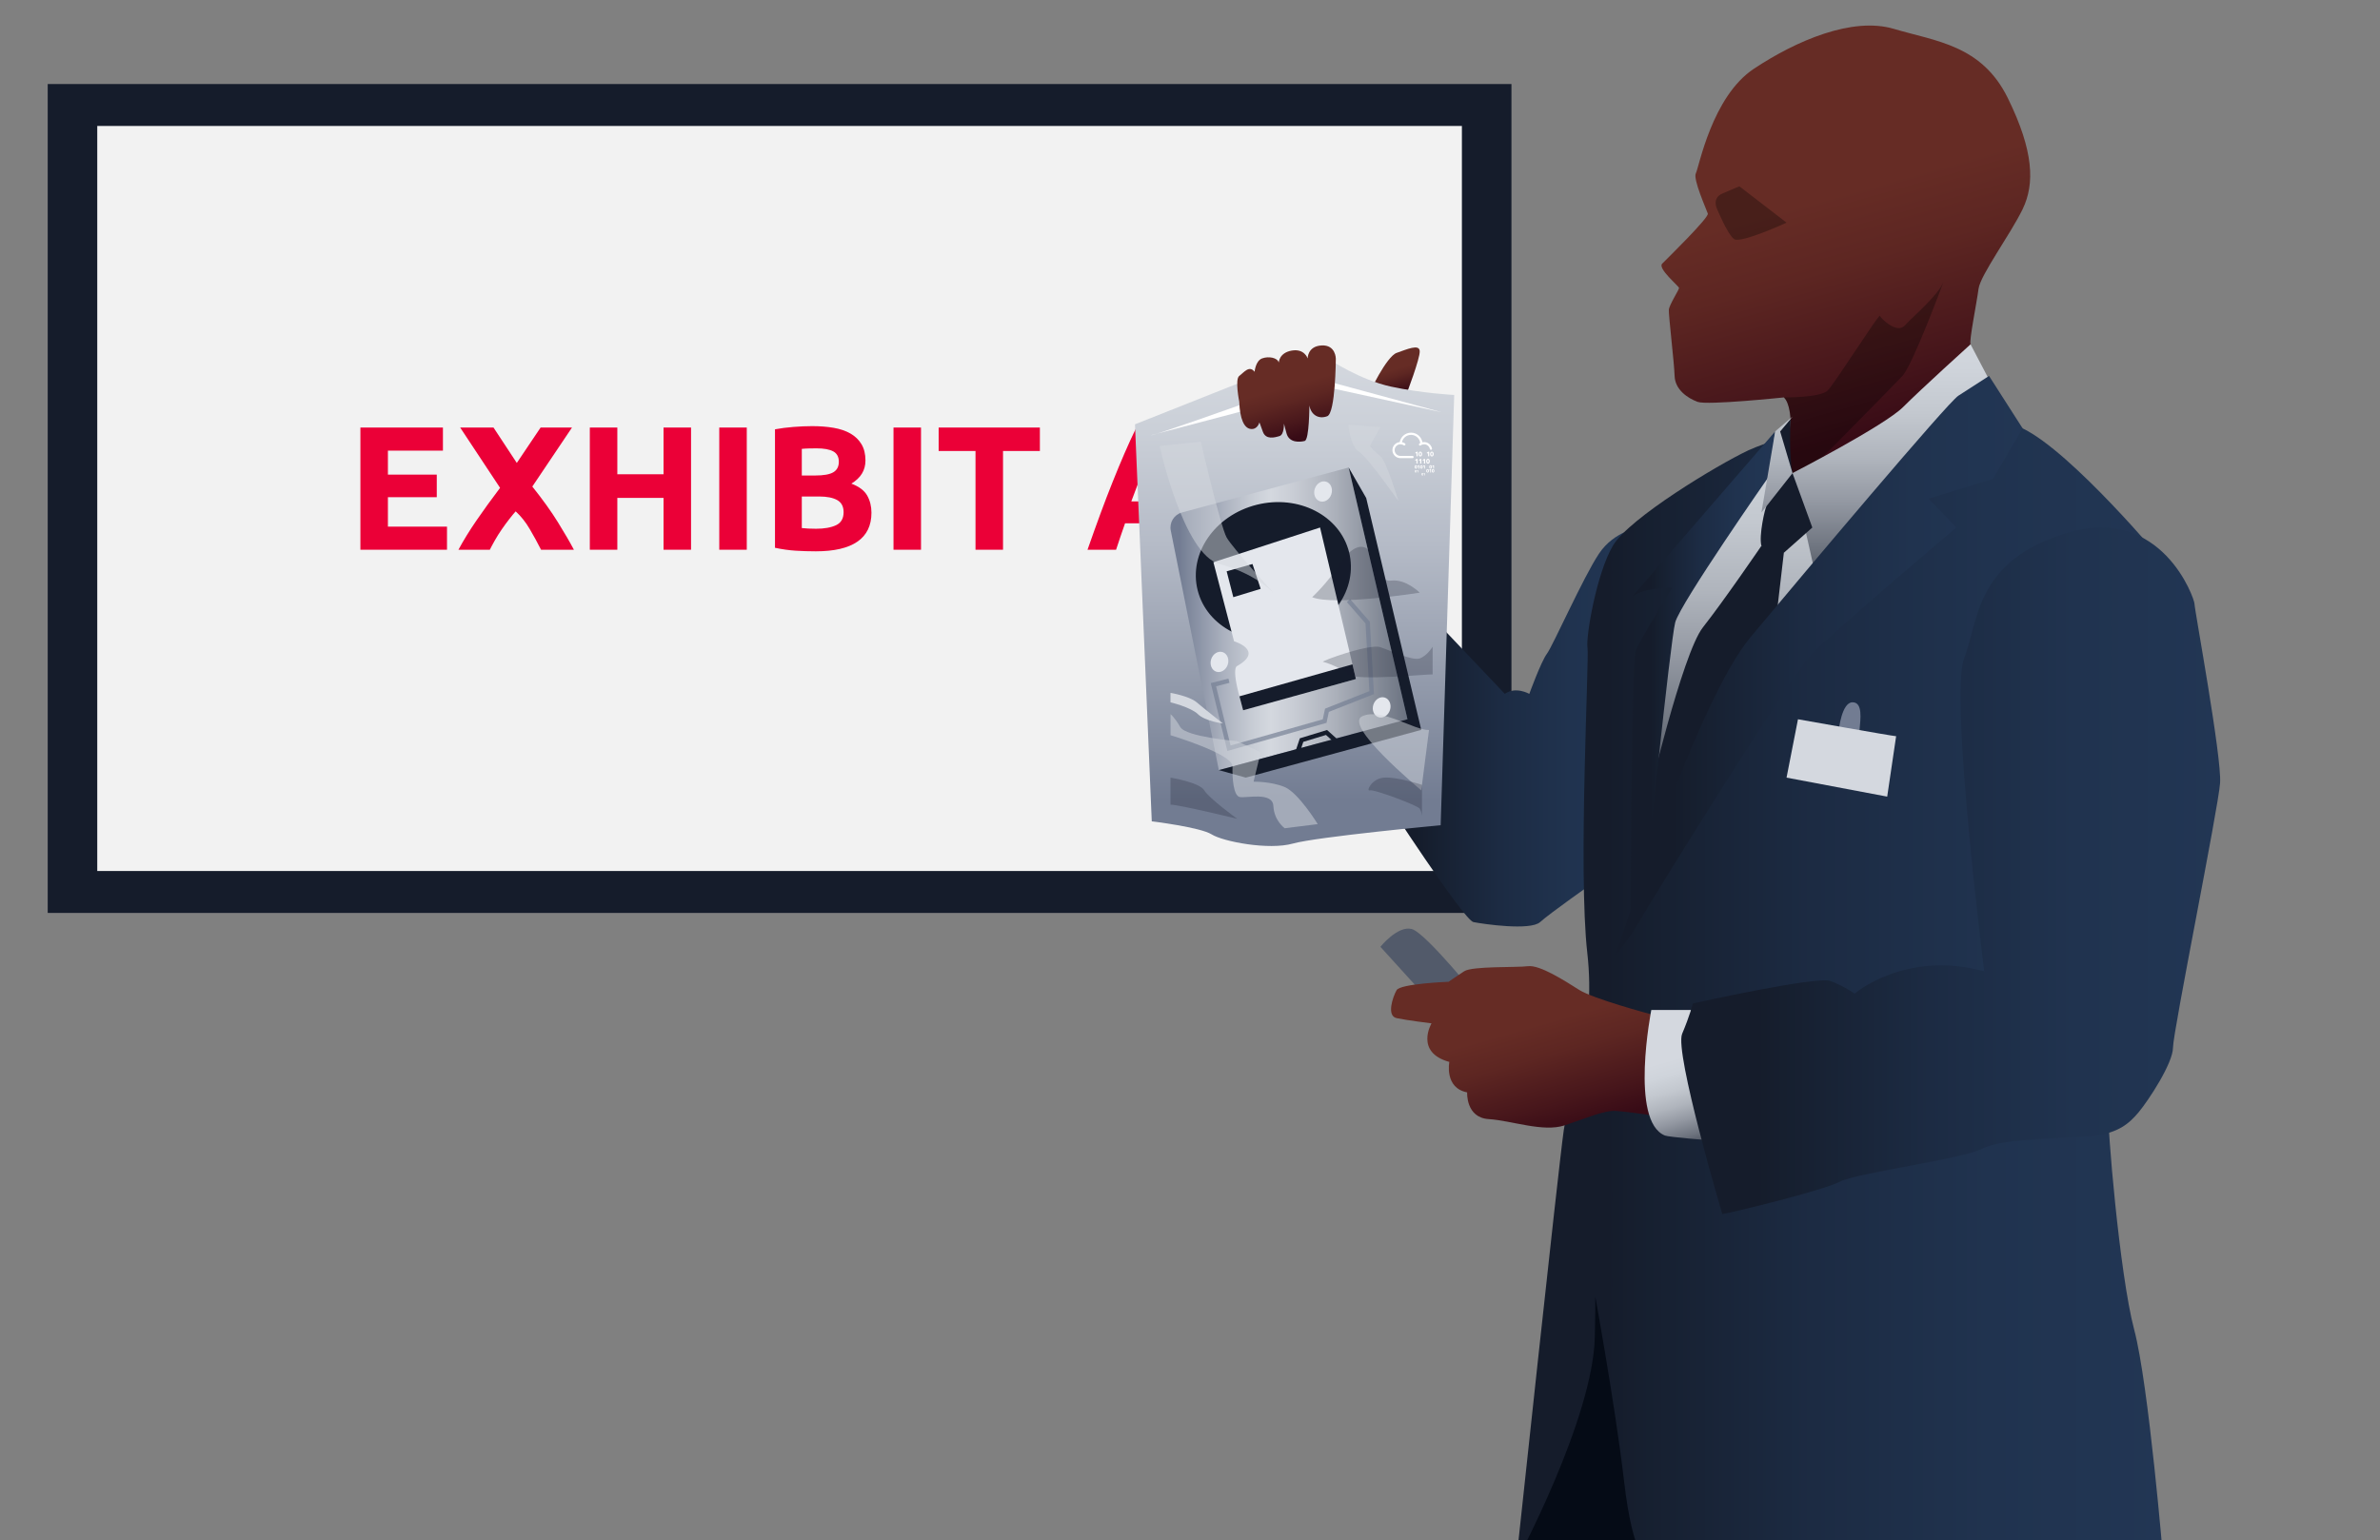 <?xml version="1.0" encoding="UTF-8"?><svg xmlns="http://www.w3.org/2000/svg" xmlns:xlink="http://www.w3.org/1999/xlink" viewBox="0 0 1079.64 698.75"><rect x="0" y="0" width="1079.64" height="698.75" fill="#808080" stroke="none"/><defs><style>.cls-1{fill:url(#linear-gradient-12);}.cls-1,.cls-2,.cls-3,.cls-4,.cls-5,.cls-6,.cls-7,.cls-8,.cls-9,.cls-10,.cls-11,.cls-12,.cls-13,.cls-14,.cls-15,.cls-16,.cls-17,.cls-18,.cls-19,.cls-20,.cls-21,.cls-22,.cls-23,.cls-24,.cls-25,.cls-26,.cls-27,.cls-28{stroke-width:0px;}.cls-2{fill:url(#linear-gradient);}.cls-3{fill:url(#linear-gradient-6);}.cls-4{opacity:.3;}.cls-5,.cls-22{fill:#151c2b;}.cls-6{fill:url(#linear-gradient-15);}.cls-7{fill:url(#linear-gradient-11);}.cls-8{fill:url(#linear-gradient-5);}.cls-9,.cls-29{fill:none;}.cls-30{clip-path:url(#clippath-1);}.cls-10{fill:#525a6a;}.cls-11{fill:url(#linear-gradient-13);}.cls-12{fill:#fff;}.cls-13{fill:url(#linear-gradient-14);}.cls-14{fill:url(#linear-gradient-2);}.cls-15,.cls-19{fill:#d4d8df;}.cls-16{fill:url(#linear-gradient-7);}.cls-17{fill:#727c92;}.cls-18{fill:url(#linear-gradient-3);}.cls-19{opacity:.5;}.cls-31{clip-path:url(#clippath);}.cls-20{fill:url(#linear-gradient-9);}.cls-21{fill:#050b16;}.cls-22{opacity:.24;}.cls-23{fill:#eb0037;}.cls-24{fill:url(#linear-gradient-8);}.cls-25{fill:#e4e7ed;}.cls-26{fill:url(#linear-gradient-10);}.cls-27{fill:url(#linear-gradient-4);}.cls-28{fill:#f2f2f2;}.cls-29{opacity:.66;stroke:#727c92;stroke-miterlimit:10;stroke-width:2px;}</style><clipPath id="clippath"><rect class="cls-9" x="-60.36" y="-101.25" width="1140" height="800"/></clipPath><linearGradient id="linear-gradient" x1="626.19" y1="329.87" x2="743.97" y2="329.87" gradientUnits="userSpaceOnUse"><stop offset=".14" stop-color="#151c2b"/><stop offset=".19" stop-color="#161f2f"/><stop offset=".46" stop-color="#1c2b43"/><stop offset=".73" stop-color="#20334f"/><stop offset="1" stop-color="#223654"/></linearGradient><linearGradient id="linear-gradient-2" x1="687.79" y1="440.69" x2="981.39" y2="440.69" xlink:href="#linear-gradient"/><linearGradient id="linear-gradient-3" x1="712.72" y1="540.1" x2="691.79" y2="466.28" gradientUnits="userSpaceOnUse"><stop offset=".35" stop-color="#380b16"/><stop offset=".52" stop-color="#47161b"/><stop offset=".81" stop-color="#5d2622"/><stop offset="1" stop-color="#662c25"/></linearGradient><linearGradient id="linear-gradient-4" x1="772.54" y1="534.74" x2="757.27" y2="480.88" gradientUnits="userSpaceOnUse"><stop offset=".14" stop-color="#151c2b"/><stop offset=".25" stop-color="#424956"/><stop offset=".37" stop-color="#6e747f"/><stop offset=".5" stop-color="#9398a2"/><stop offset=".62" stop-color="#afb4bc"/><stop offset=".75" stop-color="#c3c8cf"/><stop offset=".88" stop-color="#cfd4db"/><stop offset="1" stop-color="#d4d8df"/></linearGradient><linearGradient id="linear-gradient-5" x1="762.69" y1="395.1" x2="1007.14" y2="395.1" xlink:href="#linear-gradient"/><linearGradient id="linear-gradient-6" x1="818.3" y1="420.27" x2="818.3" y2="175.9" xlink:href="#linear-gradient-4"/><linearGradient id="linear-gradient-7" x1="876.47" y1="249.65" x2="830.86" y2="88.76" xlink:href="#linear-gradient-3"/><clipPath id="clippath-1"><path class="cls-9" d="M810.29,214.64l1.95-24.54s-.3-7.37-3.03-9.78c0,0-34.69,3.64-39.11,2.02-4.42-1.62-10.25-5.45-10.45-11.78-.2-6.32-2.81-27.83-2.61-30.04s4.62-9.04,4.62-9.85-9.85-8.84-7.64-11.05c2.21-2.21,21.3-20.9,20.7-22.71s-6.83-15.68-5.43-18.29c1.41-2.61,7.24-34.77,26.33-47.43,19.09-12.66,44.62-23.71,63.51-18.09,18.89,5.63,39.79,7.24,51.65,31.35,11.86,24.12,12.29,38.99,6.75,50.44s-19.21,29.95-20.01,36.18c-.8,6.23-4.36,23.7-3.62,25.12s-30.55,39.51-30.55,39.51c0,0-46.02,22.39-46.63,21.79s-3.59-2.86-3.59-2.86h-2.84Z"/></clipPath><linearGradient id="linear-gradient-8" x1="857.84" y1="308.46" x2="857.84" y2="147.14" xlink:href="#linear-gradient-4"/><linearGradient id="linear-gradient-9" x1="732.98" y1="301.93" x2="917.53" y2="301.93" xlink:href="#linear-gradient"/><linearGradient id="linear-gradient-10" x1="739.71" y1="304.27" x2="805.28" y2="304.27" xlink:href="#linear-gradient"/><linearGradient id="linear-gradient-11" x1="806.09" y1="308.05" x2="806.09" y2="148.03" xlink:href="#linear-gradient-4"/><linearGradient id="linear-gradient-12" x1="636.96" y1="183.83" x2="632.36" y2="167.61" xlink:href="#linear-gradient-3"/><linearGradient id="linear-gradient-13" x1="587.27" y1="413.43" x2="587.27" y2="161.03" gradientUnits="userSpaceOnUse"><stop offset=".2" stop-color="#727c92"/><stop offset=".4" stop-color="#9199aa"/><stop offset=".66" stop-color="#b5bbc7"/><stop offset=".87" stop-color="#cbd0d8"/><stop offset="1" stop-color="#d4d8df"/></linearGradient><linearGradient id="linear-gradient-14" x1="594.26" y1="209.95" x2="584.43" y2="175.28" xlink:href="#linear-gradient-3"/><linearGradient id="linear-gradient-15" x1="526.05" y1="280.77" x2="651.94" y2="280.77" gradientUnits="userSpaceOnUse"><stop offset=".07" stop-color="#727c92"/><stop offset=".11" stop-color="#818a9e"/><stop offset=".24" stop-color="#aeb4c1"/><stop offset=".34" stop-color="#c9ced6"/><stop offset=".4" stop-color="#d4d8df"/><stop offset=".48" stop-color="#c9cdd5"/><stop offset=".63" stop-color="#acb1bb"/><stop offset=".82" stop-color="#7d8491"/><stop offset=".99" stop-color="#525a6a"/></linearGradient></defs><g id="Layer_10"><g class="cls-31"><rect class="cls-5" x="21.64" y="38.13" width="664" height="376.09"/><rect class="cls-28" x="44.12" y="57.15" width="619.04" height="338.05"/><path class="cls-10" d="M652.2,458.26l-26.01-28.67s7.81-9.74,14.21-8.07c6.4,1.67,31.18,32.57,31.18,32.57l-19.38,4.18Z"/><path class="cls-23" d="M163.49,249.43v-55.44h37.44v10.48h-24.96v10.88h22.16v10.24h-22.16v13.36h26.8v10.48h-39.28Z"/><path class="cls-23" d="M245.44,249.43c-1.56-3.09-3.27-6.21-5.13-9.38-1.86-3.17-3.99-5.85-6.39-8.03-.75.83-1.69,1.97-2.84,3.44s-2.29,3.03-3.43,4.68c-1.15,1.65-2.22,3.36-3.22,5.13-1,1.77-1.74,3.16-2.23,4.17h-14.24c2.33-4.33,5.09-8.8,8.26-13.41,3.17-4.61,6.72-9.5,10.63-14.68l-18.09-27.35h15.12l10.56,16.05,10.79-16.05h14.24l-17.99,26.76c4.72,5.91,8.6,11.33,11.65,16.26,3.05,4.93,5.46,9.07,7.22,12.43h-14.93Z"/><path class="cls-23" d="M301,193.99h12.48v55.44h-12.48v-23.52h-20.96v23.52h-12.48v-55.44h12.48v21.2h20.96v-21.2Z"/><path class="cls-23" d="M326.28,193.99h12.48v55.44h-12.48v-55.44Z"/><path class="cls-23" d="M370.04,250.15c-3.04,0-6.07-.09-9.08-.28-3.01-.19-6.15-.63-9.4-1.32v-53.76c2.56-.48,5.36-.84,8.4-1.08,3.04-.24,5.87-.36,8.48-.36,3.52,0,6.76.25,9.72.76,2.96.51,5.51,1.37,7.64,2.6,2.13,1.23,3.8,2.84,5,4.84,1.2,2,1.8,4.47,1.8,7.4,0,4.43-2.13,7.92-6.4,10.48,3.52,1.33,5.92,3.15,7.2,5.44,1.28,2.29,1.92,4.88,1.92,7.76,0,5.81-2.12,10.19-6.36,13.12-4.24,2.93-10.55,4.4-18.92,4.4ZM363.72,215.75h6.08c3.84,0,6.59-.49,8.24-1.48,1.65-.99,2.48-2.57,2.48-4.76s-.85-3.81-2.56-4.72c-1.71-.91-4.21-1.36-7.52-1.36-1.07,0-2.21.01-3.44.04-1.23.03-2.32.09-3.28.2v12.08ZM363.72,225.27v14.32c.91.11,1.89.19,2.96.24,1.07.05,2.24.08,3.52.08,3.73,0,6.75-.53,9.04-1.6,2.29-1.07,3.44-3.04,3.44-5.92,0-2.56-.96-4.39-2.88-5.48-1.92-1.09-4.67-1.64-8.24-1.64h-7.84Z"/><path class="cls-23" d="M405.32,193.99h12.48v55.44h-12.48v-55.44Z"/><path class="cls-23" d="M471.72,193.99v10.64h-16.72v44.8h-12.48v-44.8h-16.72v-10.64h45.92Z"/><path class="cls-23" d="M536.12,249.43c-.62-1.93-1.28-3.91-1.99-5.93-.71-2.03-1.42-4.05-2.12-6.07h-21.65c-.7,2.02-1.4,4.05-2.1,6.08-.7,2.03-1.36,4.01-1.97,5.92h-12.96c2.09-5.97,4.07-11.49,5.94-16.56,1.87-5.07,3.7-9.84,5.5-14.32,1.79-4.48,3.56-8.73,5.3-12.76,1.74-4.03,3.55-7.96,5.42-11.8h11.83c1.82,3.84,3.62,7.77,5.38,11.8,1.77,4.03,3.55,8.28,5.34,12.76,1.8,4.48,3.63,9.25,5.51,14.32,1.88,5.07,3.86,10.59,5.95,16.56h-13.37ZM521.12,206.55c-.28.8-.69,1.9-1.22,3.29-.54,1.39-1.15,2.99-1.83,4.8-.68,1.82-1.45,3.82-2.3,6-.85,2.18-1.71,4.47-2.58,6.87h15.85c-.85-2.4-1.67-4.7-2.46-6.89-.79-2.19-1.55-4.19-2.27-6.01-.72-1.82-1.34-3.42-1.88-4.8-.54-1.38-.98-2.47-1.31-3.26Z"/><polygon class="cls-21" points="716.33 568.13 687.79 714.45 757.01 718.09 732.98 572.38 716.33 568.13"/><path class="cls-2" d="M743.97,239.35s-11.56,1.27-18.67,11.93c-7.11,10.67-20.89,41.78-23.56,45.33-2.67,3.56-8,18.22-8,18.22,0,0-6.22-3.56-11.11,0l-56.44-59.56,1.78,106.67s36,55.56,40.44,56.44,25.78,4,30.22,0,24-17.78,24-17.78l21.33-161.27Z"/><path class="cls-14" d="M981.39,708.58s-6.64-80.45-13.27-105.33-12.44-94.55-11.61-98.7c.83-4.15,24.88-249.64,24.88-249.64,0,0-41.47-49.76-63.86-60.55-22.39-10.78-26.54-21.56-26.54-21.56,0,0-83.77,24.88-97.87,31.52s-53.91,30.69-61.37,43.13c-7.46,12.44-12.44,41.47-11.61,46.45s-4.33,101.18-.09,138.51c4.24,37.32-8.2,63.03-10.69,80.45-2.49,17.42-21.56,195.73-21.56,195.73,0,0,34.83-64.69,35.66-102.01s-.83-24.05-.83-24.05c0,0,9.95,53.91,14.1,89.57,4.15,35.66,10.78,36.49,10.78,36.49h233.89Z"/><path class="cls-18" d="M748.73,460.16s-25.92-6.95-32.32-10.99-17.85-11.45-23.24-10.78-25.26-.11-28.97,2.3c-3.71,2.41-7.07,4.77-7.07,4.77,0,0-21.89.85-23.58,3.79s-4.72,11.7,0,12.71,15.83,2.36,15.83,2.36c0,0-7.75,13.14,8.08,17.51,0,0-2.36,11.79,8.08,13.81,0,0-.67,11.45,9.77,12.13,10.44.67,24.67,6.04,34.4,2.85,9.73-3.19,17.93-6.89,23.26-6.56s19.14,2.36,19.14,2.36l-3.39-46.27Z"/><path class="cls-27" d="M767.1,458.26h-18.02s-9.93,50.52,6.2,56.97c1.82.73,20.43,2.19,20.43,2.19l-8.61-59.16Z"/><path class="cls-8" d="M900.11,440.69s-15.76-124.65-9.12-141.94,4.98-44.67,47.27-57.11c42.3-12.44,57.23,29.86,57.23,32.35s12.44,69.67,11.61,81.28c-.83,11.61-21.36,112.91-21.36,120.02s-11.11,24-15.56,29.33c-4.44,5.33-9.33,9.33-20,10.67-10.67,1.33-41.33.89-50.67,5.78-9.33,4.89-57.42,11.11-64.93,15.11s-49.73,14.22-53.29,14.67c0,0-21.78-73.33-18.22-81.78,3.56-8.44,4.89-13.78,4.89-13.78,0,0,56-12.44,62.22-10.22,6.22,2.22,11.11,5.78,11.11,5.78,0,0,22.95-19.86,58.81-10.15Z"/><polygon class="cls-3" points="743.97 409.83 751.11 290.05 785.89 231.13 805.28 206.01 820.66 222.92 892.63 182.34 797.96 308.89 743.97 409.83"/><path class="cls-5" d="M809.21,250.82l-3.12,26.78-60.23,117.5,1.22-30.12s15.96-68.36,25.42-80.34c9.46-11.98,26.54-37,26.54-37l10.17,3.17Z"/><path class="cls-16" d="M810.29,214.64l1.95-24.54s-.3-7.37-3.03-9.78c0,0-34.69,3.64-39.11,2.02-4.42-1.62-10.25-5.45-10.45-11.78-.2-6.32-2.81-27.83-2.61-30.04s4.62-9.04,4.62-9.85-9.85-8.84-7.64-11.05c2.21-2.21,21.3-20.9,20.7-22.71s-6.83-15.68-5.43-18.29c1.41-2.61,7.24-34.77,26.33-47.43,19.09-12.66,44.62-23.71,63.51-18.09,18.89,5.63,39.79,7.24,51.65,31.35,11.86,24.12,12.29,38.99,6.75,50.44s-19.21,29.95-20.01,36.18c-.8,6.23-4.36,23.7-3.62,25.12s-30.55,39.51-30.55,39.51c0,0-46.02,22.39-46.63,21.79s-3.59-2.86-3.59-2.86h-2.84Z"/><g class="cls-30"><path class="cls-4" d="M809.21,180.32s16.58.18,19.86-3.11,23.35-35.02,23.71-33.92,7.66,8.39,11.31,4.38c3.65-4.01,14.96-13.5,17.51-19.7,0,0-13.86,37.49-18.6,42.6s-48.51,49.33-48.51,49.33l-24.36-14.1,19.09-25.47Z"/></g><path class="cls-24" d="M822.84,257.71l-9.7-43.06s41.71-21.5,50.19-29.98c8.48-8.48,30.57-28.45,30.57-28.45l8.64,16.48-79.7,85.02Z"/><path class="cls-20" d="M732.98,433.29s35.93-114.07,61.08-144.16c25.15-30.09,89.43-106.48,94.31-109.58s13.92-8.98,13.92-8.98l15.24,23.8-13.45,22.91-29.19,8.98,12.57,13.1s-55.24,46.63-65.57,57.41c-10.33,10.78-73.67,113.17-77.93,120.81-4.25,7.63-10.99,15.72-10.99,15.72Z"/><path class="cls-26" d="M805.28,195.72l-2.69,20.21s-40.42,57.93-42.66,66.47c-2.25,8.53-13.47,118.11-13.47,118.11l-6.74,12.33s.45-112.48,2.25-117.42c1.8-4.94,16.62-28.74,16.62-28.74,0,0-14.82-.19-18.86,4.84l65.57-75.8Z"/><path class="cls-5" d="M812.24,190.1s-.83,16.9.9,24.54l-7.85-8.63,2.23-10.29,4.72-5.62Z"/><polygon class="cls-7" points="807.52 195.72 813.14 214.64 799.04 232.54 805.28 195.72 813.14 189.04 807.52 195.72"/><path class="cls-1" d="M621.4,178.56c-.48-.22,7.65-16.89,12.17-18.45,4.53-1.56,10.3-4.21,10.46-.78.16,3.43-5.93,19.23-5.93,19.23,0,0-13.58,1.44-16.7,0Z"/><path class="cls-5" d="M801.34,229.61c-.65.82-3.56,13.46-2.31,18.04,0,0,5.71,4.93,10.17,3.17l12.92-11.46-8.99-24.71-11.79,14.96Z"/><path class="cls-17" d="M834.13,331.22s1.32-12.49,6.17-12.57c4.86-.07,3.64,7.73,3.24,12.57h-9.41Z"/><path class="cls-15" d="M860.14,334.04c-1.34,0-44.52-7.69-44.52-7.69l-5.19,26.48,45.66,8.62,4.05-27.41Z"/><path class="cls-4" d="M778.87,94.73s-2.4-4.79,2.4-6.89,7.78-3.29,7.78-3.29l21.38,16.47s-20.78,9.58-23.77,7.48-7.78-13.77-7.78-13.77Z"/><path class="cls-11" d="M653.54,374.42s-56.11,5.26-67.06,8.33-31.56-.88-36.82-4.16c-5.26-3.29-27.18-5.92-27.18-5.92l-7.62-180.15,49.7-19.72,38.57-9.65s13.72,9.2,27.9,12.27,28.64,3.78,28.64,3.78l-6.14,195.22Z"/><path class="cls-12" d="M522.02,197.5c1.16.29,40.24-13.64,40.24-13.64l39.28-11.06,52.52,14.26-50.49-11.03-81.54,21.47Z"/><path class="cls-13" d="M562.17,182.34s-2.08-10.25,0-11.78,4.52-5,6.95-1.87c0,0,.41-4.96,3.41-6.07s7-.33,7.56,1.89c0,0,.11-4.44,5.89-5.44s7.22,3.56,7.22,3.56c0,0-.11-5.56,6.33-5.89,6.44-.33,6.44,6,6.44,6,0,0-.11,24.67-3.89,26.11-3.78,1.44-7.33-.44-8.11-4.89,0,0,0,15.56-2.11,16.11-2.11.56-7.06,1-8.25-3.44l-1.19-4.44s.22,5-2,5.67-6.22,1.78-7.56-2c-1.33-3.78-1.56-4.22-1.56-4.22,0,0-.78,3.33-3.89,3s-4.94-4.66-5.25-12.28Z"/><path class="cls-6" d="M552.9,349.42l-21.8-108.68c-.73-3.65,1.49-7.25,5.09-8.22l75.6-20.4,26.68,114.2-85.57,23.1Z"/><polygon class="cls-5" points="611.79 212.12 619.75 225.96 644.73 331.17 565.13 352.83 552.9 349.42 638.47 326.32 611.79 212.12"/><ellipse class="cls-5" cx="577.63" cy="259.21" rx="35.42" ry="31.07" transform="translate(-45.78 148.7) rotate(-14.12)"/><path class="cls-25" d="M550.44,255.1l9.37,35.87s13.83,4.11,1.43,11.2c0,0-2.8.23,1.31,14.85l1.37,5.25,51.18-14.17-16.28-68.75-48.38,15.74Z"/><ellipse class="cls-25" cx="600.18" cy="223" rx="4.67" ry="3.96" transform="translate(204.21 726.15) rotate(-72.18)"/><ellipse class="cls-25" cx="553.19" cy="300.31" rx="4.67" ry="3.96" transform="translate(98 735.07) rotate(-72.18)"/><ellipse class="cls-25" cx="626.75" cy="320.95" rx="4.67" ry="3.96" transform="translate(129.41 819.42) rotate(-72.18)"/><polyline class="cls-29" points="557.49 308.86 550.44 310.66 557.49 339.5 600.9 327.18 601.95 322.27 622.23 314.26 620.43 282.48 611.72 272.51"/><polygon class="cls-5" points="562.25 315.94 613.52 301.43 615.1 308.1 563.92 322.27 562.25 315.94"/><polygon class="cls-5" points="556.45 259.21 559.47 270.96 571.88 267.17 568.17 255.91 556.45 259.21"/><polygon class="cls-5" points="589.62 341.35 587.73 340.71 589.65 334.99 601.99 331.22 607.8 336.43 606.46 337.92 601.5 333.47 591.22 336.61 589.62 341.35"/><path class="cls-19" d="M644.73,358.61c-1.72-1.49-35.54-29.61-26.76-33.64,8.78-4.02,23.61,6.49,30.27,6.25l-3.51,27.39Z"/><path class="cls-19" d="M611.62,192.67s.83,9.72,4.9,12.33,17.9,22.42,17.9,22.42c0,0-5.61-18.52-8.22-20.47-2.61-1.95-4.82-4.58-4.82-4.58l4.82-8.58-14.57-1.12Z"/><path class="cls-19" d="M530.97,333.57s28.35,8.54,28.15,14.18.49,13.11,3.14,13.85c2.65.75,15.03-2.62,15.38,4.11s5.14,10.09,5.14,10.09l14.99-1.87s-8.71-14.2-14.99-16.82-14.13-2.43-14.13-2.43l3.24-13.33-10.63-5.06s-23.25-1.89-25.86-6.42c-2.62-4.52-4.41-5.82-4.41-5.82v9.51Z"/><path class="cls-19" d="M526.03,202.37s10.76,49.19,27.16,53.53c16.4,4.34,24.44,13.01,24.44,13.01,0,0-18.43-20.18-21.19-25.04s-11.73-43.47-11.73-43.47l-18.69,1.96Z"/><path class="cls-22" d="M649.9,306c-1.79-.21-34.91,3.08-38.28,0-3.37-3.08-10.07-5.46-11.44-5.69-1.37-.23,20.97-8.36,26.01-6.66s14.46,6.26,17.83,5.1,5.87-5.33,5.87-5.33v12.59Z"/><path class="cls-22" d="M645.05,356.1s-11.45-3.75-17.24-3.27-8.17,6.43-6.44,5.78,21.78,6.85,22.65,8.28,1.03,3.22,1.03,3.22v-14.01Z"/><path class="cls-15" d="M530.97,318.66s9.25,2.22,12.47,5.4,11.31,4.19,11.31,4.19c0,0-8.54-6.73-11.89-9.59s-11.89-4.29-11.89-4.29v4.29Z"/><path class="cls-22" d="M530.97,365.1v-12.27s13.18,2.15,15.33,5.78c2.14,3.63,14.95,12.92,14.95,12.92,0,0-26.31-6.43-30.28-6.43Z"/><path class="cls-22" d="M595.24,270.96s6.9-6.35,12.56-15.05c5.66-8.7,10.41-8.81,12.68-6.61,2.27,2.2,3.84,15,10.56,14.14,6.72-.86,12.99,5.48,12.99,5.48,0,0-39.14,6.14-48.79,2.04Z"/></g></g><g id="Layer_15"><path id="path32" class="cls-12" d="M642.59,207.04v-1.52l-.39.3-.25-.35.68-.5h.45v2.07h-.49"/><path id="path34" class="cls-12" d="M644.6,206c0-.06,0-.14-.01-.21,0-.08-.02-.15-.04-.22-.02-.07-.05-.12-.09-.17-.04-.05-.09-.07-.16-.07s-.12.02-.16.07c-.04.05-.07.1-.1.17-.02.07-.04.14-.05.22,0,.08-.01.15-.01.21s0,.14.01.22c0,.08.02.15.05.22.02.07.05.12.1.17.04.05.09.07.16.07s.12-.02.16-.07c.04-.05.07-.1.09-.17.02-.07.04-.14.04-.22,0-.08.01-.15.01-.22ZM645.1,206c0,.15-.01.29-.04.42-.03.13-.08.25-.14.35-.06.1-.15.18-.25.24-.1.06-.23.09-.37.09s-.27-.03-.37-.09c-.1-.06-.19-.14-.25-.24-.06-.1-.11-.22-.14-.35-.03-.13-.04-.27-.04-.42s.01-.28.04-.42c.03-.13.08-.25.14-.34.07-.1.15-.18.25-.24.1-.06.23-.09.37-.09s.27.03.37.09c.1.06.19.14.25.24.06.1.11.21.14.34.03.13.04.27.04.42"/><path id="path36" class="cls-12" d="M647.84,207.04v-1.52l-.39.3-.25-.35.68-.5h.45v2.07h-.49"/><path id="path38" class="cls-12" d="M649.84,206c0-.06,0-.14-.01-.21,0-.08-.02-.15-.04-.22-.02-.07-.05-.12-.09-.17-.04-.05-.09-.07-.16-.07s-.12.02-.16.07c-.04.05-.07.1-.1.17-.02.07-.04.14-.05.22,0,.08-.01.15-.01.21s0,.14.01.22c0,.08.02.15.05.22.02.07.05.12.1.17.04.05.09.07.16.07s.12-.02.16-.07c.04-.05.07-.1.09-.17.02-.07.04-.14.04-.22,0-.08.01-.15.01-.22ZM650.34,206c0,.15-.01.29-.04.42-.03.13-.08.25-.14.35-.06.1-.15.18-.25.24-.1.06-.23.09-.37.09s-.27-.03-.37-.09c-.1-.06-.19-.14-.25-.24-.07-.1-.11-.22-.14-.35-.03-.13-.04-.27-.04-.42s.01-.28.04-.42c.03-.13.08-.25.14-.34s.15-.18.25-.24c.1-.06.23-.09.37-.09s.27.03.37.09c.1.06.19.14.25.24.06.1.11.21.14.34.03.13.04.27.04.42"/><path id="path40" class="cls-12" d="M642.55,210.3v-1.52l-.39.3-.25-.35.68-.5h.45v2.07h-.49"/><path id="path42" class="cls-12" d="M644.27,210.3v-1.52l-.39.3-.25-.35.68-.5h.45v2.07h-.49"/><path id="path44" class="cls-12" d="M645.98,210.3v-1.52l-.39.3-.25-.35.68-.5h.45v2.07h-.49"/><path id="path46" class="cls-12" d="M648.07,209.26c0-.06,0-.14-.01-.21,0-.08-.02-.15-.04-.22-.02-.07-.05-.12-.09-.17-.04-.05-.09-.07-.16-.07s-.12.02-.16.07c-.04.05-.07.1-.09.17-.02.07-.04.14-.05.22,0,.08-.01.15-.01.21s0,.14.01.22c0,.08.02.15.05.22.02.07.05.12.09.17.04.05.09.07.16.07s.12-.02.16-.07c.04-.05.07-.1.09-.17.02-.07.04-.14.04-.22,0-.08.01-.15.01-.22ZM648.57,209.26c0,.15-.01.29-.04.42-.03.13-.08.25-.14.35-.06.1-.15.18-.25.24-.1.06-.23.09-.37.09s-.27-.03-.37-.09c-.1-.06-.19-.14-.25-.24-.07-.1-.11-.22-.14-.35-.03-.13-.04-.27-.04-.42s.01-.28.04-.42c.03-.13.08-.25.14-.34.07-.1.15-.18.25-.24.1-.06.23-.09.37-.09s.27.03.37.09c.1.06.19.14.25.24.06.1.11.21.14.34.03.13.04.27.04.42"/><path id="path48" class="cls-12" d="M643.54,212.61v-1.1l-.28.22-.18-.25.49-.36h.32v1.5h-.35"/><path id="path50" class="cls-12" d="M646.02,212.61v-1.1l-.28.22-.18-.25.49-.36h.32v1.5h-.35"/><path id="path52" class="cls-12" d="M642.54,211.86s0-.1,0-.15c0-.06-.02-.11-.03-.16-.02-.05-.04-.09-.07-.12-.03-.03-.07-.05-.11-.05s-.09.02-.11.05c-.03.03-.05.07-.07.12-.02.05-.03.1-.03.16,0,.06,0,.11,0,.15s0,.1,0,.16c0,.06.02.11.03.16.02.05.04.09.07.12.03.03.07.05.11.05s.08-.02.11-.05c.03-.03.05-.07.07-.12.02-.05.03-.1.03-.16,0-.06,0-.11,0-.16ZM642.91,211.86c0,.11-.01.21-.03.3-.02.1-.06.18-.1.25-.05.07-.11.13-.18.17-.07.04-.16.06-.27.06s-.2-.02-.27-.06c-.08-.04-.14-.1-.18-.17-.05-.07-.08-.16-.1-.25-.02-.1-.03-.2-.03-.3s.01-.21.03-.3c.02-.1.06-.18.1-.25.05-.07.11-.13.18-.17.07-.04.17-.06.27-.06s.2.02.27.06c.07.04.13.1.18.17.05.07.08.15.1.25.02.1.03.2.03.3"/><path id="path54" class="cls-12" d="M645.04,211.86s0-.1,0-.15c0-.06-.02-.11-.03-.16-.02-.05-.04-.09-.07-.12-.03-.03-.07-.05-.11-.05s-.09.02-.11.05c-.03.03-.05.07-.07.12-.02.05-.03.1-.03.16,0,.06,0,.11,0,.15s0,.1,0,.16c0,.06.02.11.03.16.02.05.04.09.07.12.03.03.07.05.11.05s.08-.02.11-.05c.03-.03.05-.07.07-.12.02-.05.03-.1.03-.16,0-.06,0-.11,0-.16ZM645.4,211.86c0,.11-.01.21-.03.3-.02.1-.06.18-.1.25-.05.07-.11.13-.18.17-.07.04-.16.06-.27.06s-.2-.02-.27-.06c-.08-.04-.14-.1-.18-.17-.05-.07-.08-.16-.1-.25-.02-.1-.03-.2-.03-.3s.01-.21.03-.3c.02-.1.06-.18.1-.25.05-.07.11-.13.18-.17.08-.04.17-.06.27-.06s.2.02.27.06c.07.04.13.1.18.17.05.07.08.15.1.25.02.1.03.2.03.3"/><path id="path56" class="cls-12" d="M650.15,212.61v-1.1l-.28.22-.18-.25.49-.36h.32v1.5h-.35"/><path id="path58" class="cls-12" d="M649.17,211.86s0-.1,0-.15c0-.06-.02-.11-.03-.16-.02-.05-.04-.09-.07-.12-.03-.03-.07-.05-.11-.05s-.09.02-.11.05c-.03.03-.05.07-.07.12-.02.05-.03.1-.03.16,0,.06,0,.11,0,.15s0,.1,0,.16c0,.06.02.11.03.16.02.05.04.09.07.12.03.03.07.05.11.05s.08-.02.11-.05c.03-.03.05-.07.07-.12.02-.05.03-.1.03-.16,0-.06,0-.11,0-.16ZM649.54,211.86c0,.11-.01.21-.03.3-.02.1-.06.18-.1.25-.05.07-.11.13-.18.17-.07.04-.16.06-.27.06s-.2-.02-.27-.06c-.08-.04-.14-.1-.18-.17-.05-.07-.08-.16-.1-.25-.02-.1-.03-.2-.03-.3s.01-.21.03-.3c.02-.1.06-.18.1-.25.05-.07.11-.13.18-.17.08-.04.17-.06.27-.06s.2.02.27.06c.07.04.13.1.18.17.05.07.08.15.1.25.02.1.03.2.03.3"/><path id="path60" class="cls-12" d="M648.79,214.38v-1.1l-.28.22-.18-.25.49-.36h.32v1.5h-.35"/><path id="path62" class="cls-12" d="M647.81,213.63s0-.1,0-.15c0-.06-.02-.11-.03-.16-.02-.05-.04-.09-.07-.12-.03-.03-.07-.05-.11-.05s-.09.02-.11.05c-.03.03-.05.07-.07.12-.02.05-.03.1-.03.16,0,.06,0,.11,0,.15s0,.1,0,.16c0,.06.02.11.03.16.02.05.04.09.07.12.03.03.07.05.11.05s.08-.02.11-.05c.03-.03.05-.07.07-.12.02-.05.03-.1.03-.16,0-.06,0-.11,0-.16ZM648.17,213.63c0,.11-.01.21-.03.3-.02.1-.06.18-.1.25-.05.07-.11.13-.18.17-.07.04-.16.06-.27.06s-.2-.02-.27-.06c-.08-.04-.14-.1-.18-.17-.05-.07-.08-.16-.1-.25-.02-.1-.03-.2-.03-.3s.01-.21.03-.3c.02-.1.06-.18.1-.25.05-.07.11-.13.18-.17.08-.04.17-.06.27-.06s.2.02.27.06c.07.04.13.1.18.17.05.07.08.15.1.25.02.1.03.2.03.3"/><path id="path64" class="cls-12" d="M643.04,214.36v-.76l-.19.15-.13-.18.34-.25h.23v1.04h-.25"/><path id="path66" class="cls-12" d="M642.36,213.84s0-.07,0-.11c0-.04-.01-.08-.02-.11-.01-.03-.03-.06-.05-.09-.02-.02-.05-.03-.08-.03s-.06.01-.08.03c-.02.02-.04.05-.05.09-.01.03-.02.07-.02.11,0,.04,0,.08,0,.11s0,.07,0,.11c0,.04.01.08.02.11.01.03.03.06.05.09.02.02.05.03.08.03s.06-.01.08-.03c.02-.02.04-.05.05-.09.01-.03.02-.07.02-.11,0-.04,0-.08,0-.11ZM642.62,213.84c0,.07,0,.14-.02.21-.01.07-.04.13-.07.18-.03.05-.07.09-.13.12-.05.03-.11.05-.19.05s-.14-.02-.19-.05c-.05-.03-.09-.07-.13-.12-.03-.05-.06-.11-.07-.18-.01-.07-.02-.14-.02-.21s0-.14.02-.21c.01-.07.04-.12.07-.17.03-.05.08-.09.13-.12.05-.03.11-.04.19-.04s.14.01.19.04c.05.03.09.07.13.12.03.05.06.11.07.17.01.07.02.14.02.21"/><path id="path68" class="cls-12" d="M646.09,215.7v-.76l-.19.15-.13-.17.34-.25h.22v1.04h-.25"/><path id="path70" class="cls-12" d="M645.42,215.17s0-.07,0-.11c0-.04-.01-.08-.02-.11s-.03-.06-.05-.09c-.02-.02-.05-.03-.08-.03s-.06.01-.08.03c-.02.02-.04.05-.05.09-.01.03-.02.07-.02.11,0,.04,0,.08,0,.11s0,.07,0,.11c0,.04.01.08.02.11.01.03.03.06.05.09.02.02.05.03.08.03s.06-.01.08-.03c.02-.02.04-.05.05-.09.01-.03.02-.07.02-.11,0-.04,0-.08,0-.11ZM645.67,215.17c0,.07,0,.14-.02.21-.01.07-.04.12-.07.18-.03.05-.07.09-.13.12-.05.03-.11.04-.19.04s-.14-.01-.19-.04c-.05-.03-.09-.07-.13-.12-.03-.05-.06-.11-.07-.18-.01-.07-.02-.14-.02-.21s0-.14.02-.21c.01-.07.04-.12.07-.17.03-.05.08-.09.13-.12.05-.03.11-.04.19-.04s.14.01.19.04c.05.03.09.07.13.12.03.05.06.11.07.17.01.07.02.14.02.21"/><path id="path72" class="cls-12" d="M650.29,213.63s0-.1,0-.15c0-.06-.02-.11-.03-.16-.02-.05-.04-.09-.07-.12-.03-.03-.07-.05-.11-.05s-.09.02-.11.05c-.03.03-.05.07-.07.12-.02.05-.03.1-.03.16,0,.06,0,.11,0,.15s0,.1,0,.16c0,.06.02.11.03.16.02.05.04.09.07.12.03.03.07.05.11.05s.08-.02.11-.05c.03-.03.05-.07.07-.12.02-.05.03-.1.03-.16,0-.06,0-.11,0-.16ZM650.65,213.63c0,.11-.01.21-.03.3-.02.1-.06.18-.1.25-.05.07-.11.13-.18.17-.07.04-.16.06-.27.06s-.2-.02-.27-.06c-.07-.04-.14-.1-.18-.17-.05-.07-.08-.16-.1-.25-.02-.1-.03-.2-.03-.3s.01-.21.03-.3c.02-.1.06-.18.1-.25.05-.07.11-.13.18-.17.08-.04.17-.06.27-.06s.2.02.27.06c.07.04.13.1.18.17.05.07.08.15.1.25.02.1.03.2.03.3"/><path id="path74" class="cls-12" d="M649.6,203.5c-.35-1.69-1.85-2.92-3.58-2.92-.26,0-.52.03-.77.08-.42-2.46-2.57-4.35-5.15-4.35s-4.69,1.85-5.14,4.28c-1.86.17-3.32,1.74-3.32,3.64,0,2.02,1.64,3.65,3.65,3.65h5.47c.28,0,.51-.23.51-.51s-.23-.51-.51-.51h-5.47c-1.46,0-2.64-1.19-2.64-2.64s1.19-2.64,2.64-2.64c.53,0,1.04.16,1.48.45.23.16.55.1.7-.14.16-.23.1-.55-.14-.7-.41-.28-.87-.47-1.36-.56.41-1.9,2.1-3.32,4.12-3.32,2.15,0,3.93,1.62,4.18,3.7-.14.07-.27.15-.39.25-.23.16-.28.48-.11.71.16.23.48.28.71.11.45-.33.99-.5,1.55-.5,1.25,0,2.34.89,2.59,2.11.05.24.26.4.49.4.03,0,.07,0,.1-.01.27-.06.45-.32.39-.6"/></g></svg>